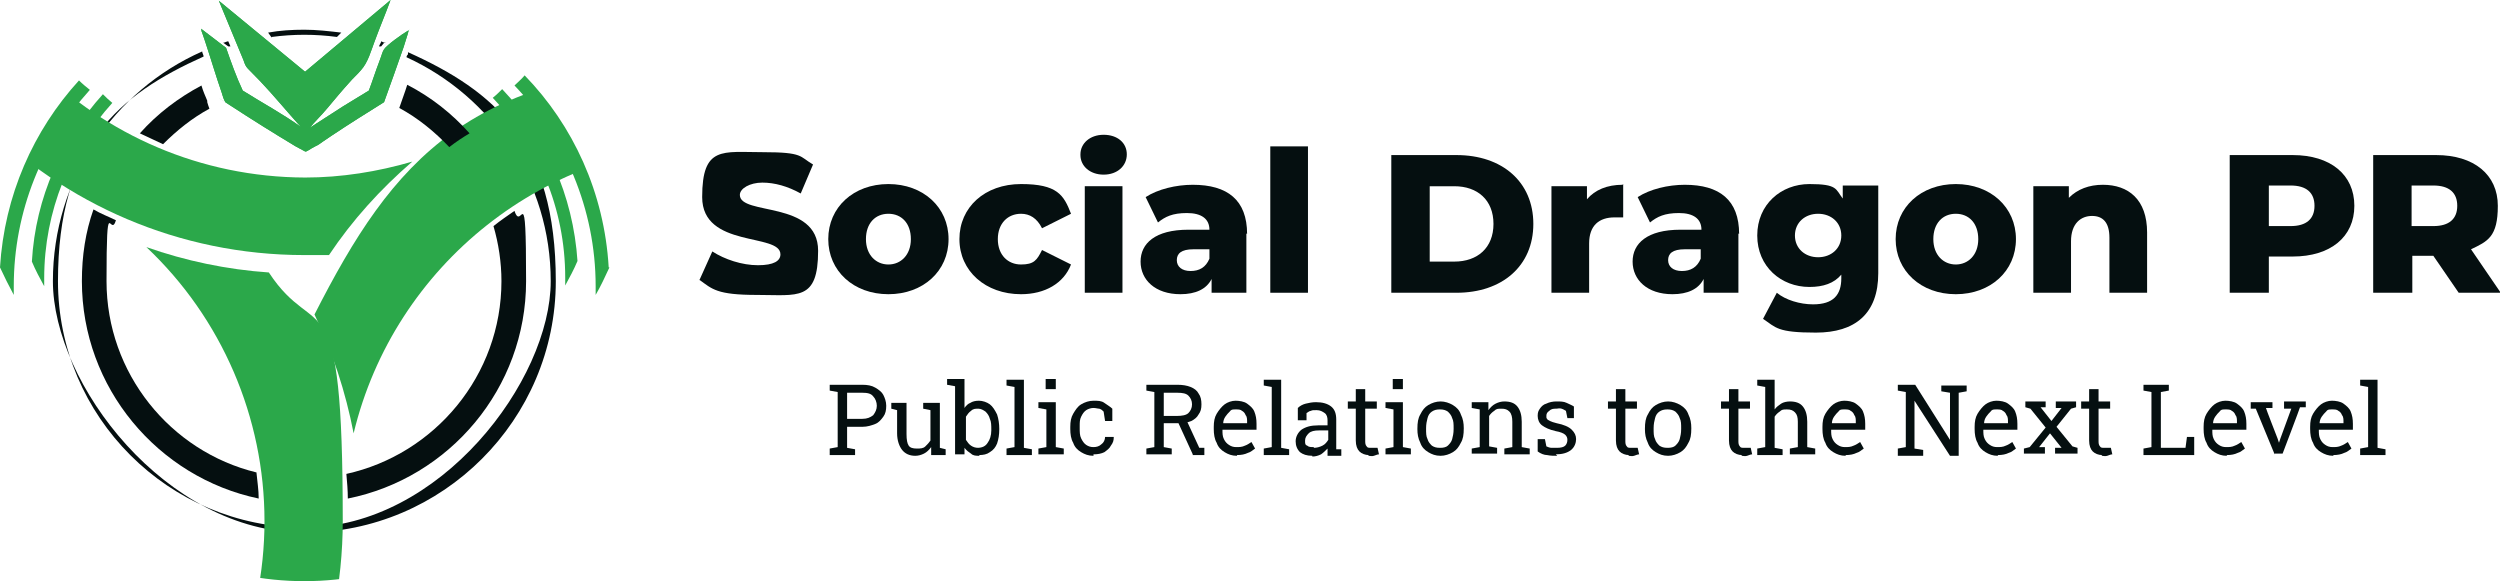 <svg xmlns="http://www.w3.org/2000/svg" xmlns:xlink="http://www.w3.org/1999/xlink" id="Layer_1" viewBox="0 0 345 80.2"><defs><style>      .st0 {        fill: none;      }      .st1 {        fill: #2ba84a;      }      .st2 {        clip-path: url(#clippath);      }      .st3 {        fill: #050f10;      }    </style><clipPath id="clippath"><circle class="st0" cx="42" cy="38.8" r="41.4"></circle></clipPath></defs><g><path class="st3" d="M96.5,38.7l1.8-4c1.7,1.1,4.1,1.9,6.3,1.9s3.1-.6,3.1-1.5c0-3-10.8-.8-10.8-7.9s2.8-6.2,8.4-6.2,5,.6,6.9,1.7l-1.7,4c-1.8-1-3.6-1.5-5.3-1.5s-3.1.8-3.1,1.7c0,2.9,10.8.7,10.8,7.7s-2.8,6.1-8.4,6.1-6.2-.8-8-2.1Z"></path><path class="st3" d="M114.3,33c0-4.4,3.5-7.6,8.3-7.6s8.3,3.2,8.3,7.6-3.5,7.6-8.3,7.6-8.3-3.2-8.3-7.6ZM125.7,33c0-2.2-1.3-3.5-3.1-3.5s-3.1,1.3-3.1,3.5,1.4,3.5,3.1,3.5,3.1-1.3,3.1-3.5Z"></path><path class="st3" d="M132.4,33c0-4.4,3.5-7.6,8.5-7.6s5.9,1.5,6.9,4.1l-4,2c-.7-1.4-1.7-2-2.9-2-1.8,0-3.2,1.3-3.2,3.5s1.4,3.5,3.2,3.5,2.2-.6,2.9-2l4,2c-1,2.6-3.6,4.1-6.9,4.1-4.9,0-8.5-3.2-8.5-7.6Z"></path><path class="st3" d="M149.1,21.3c0-1.5,1.3-2.7,3.2-2.7s3.2,1.1,3.2,2.7-1.3,2.8-3.2,2.8-3.2-1.2-3.2-2.7ZM149.7,25.7h5.2v14.7h-5.2v-14.7Z"></path><path class="st3" d="M172,32.2v8.2h-4.8v-1.9c-.7,1.4-2.2,2.1-4.3,2.1-3.5,0-5.5-2-5.5-4.5s2-4.4,6.6-4.4h2.9c0-1.5-1.1-2.3-3.1-2.3s-3,.5-4,1.3l-1.7-3.5c1.7-1.1,4.2-1.7,6.5-1.7,4.8,0,7.5,2.1,7.5,6.8ZM166.9,35.7v-1.3h-2.2c-1.7,0-2.3.6-2.3,1.5s.7,1.5,1.9,1.5,2.1-.5,2.6-1.7Z"></path><path class="st3" d="M175.3,20.2h5.2v20.2h-5.2v-20.2Z"></path><path class="st3" d="M192,21.4h9c6.3,0,10.6,3.7,10.6,9.5s-4.3,9.5-10.6,9.5h-9v-19ZM200.7,36.1c3.2,0,5.4-1.9,5.4-5.2s-2.2-5.2-5.4-5.2h-3.4v10.4h3.4Z"></path><path class="st3" d="M224,25.4v4.6c-.5,0-.8,0-1.2,0-2.1,0-3.5,1.1-3.5,3.6v6.8h-5.2v-14.7h4.9v1.8c1.1-1.3,2.8-2,4.9-2Z"></path><path class="st3" d="M239.9,32.2v8.2h-4.8v-1.9c-.7,1.4-2.2,2.1-4.3,2.1-3.5,0-5.5-2-5.5-4.5s2-4.4,6.6-4.4h2.9c0-1.5-1.1-2.3-3.1-2.3s-3,.5-4,1.3l-1.7-3.5c1.7-1.1,4.2-1.7,6.5-1.7,4.8,0,7.5,2.1,7.5,6.8ZM234.7,35.7v-1.3h-2.2c-1.7,0-2.3.6-2.3,1.5s.7,1.5,1.9,1.5,2.1-.5,2.6-1.7Z"></path><path class="st3" d="M259.2,25.7v12c0,5.6-3.2,8.2-8.6,8.2s-5.5-.7-7.3-1.9l1.9-3.6c1.2,1,3.2,1.6,5,1.6,2.8,0,3.9-1.3,3.9-3.6v-.5c-1,1.2-2.5,1.7-4.4,1.7-3.9,0-7.2-2.8-7.2-7.1s3.3-7.1,7.2-7.1,3.6.7,4.6,2v-1.8h4.9ZM254.1,32.5c0-1.8-1.4-3-3.2-3s-3.2,1.2-3.2,3,1.4,3,3.2,3,3.2-1.2,3.2-3Z"></path><path class="st3" d="M261.6,33c0-4.4,3.5-7.6,8.3-7.6s8.3,3.2,8.3,7.6-3.5,7.6-8.3,7.6-8.3-3.2-8.3-7.6ZM273,33c0-2.2-1.3-3.5-3.1-3.5s-3.1,1.3-3.1,3.5,1.4,3.5,3.1,3.5,3.1-1.3,3.1-3.5Z"></path><path class="st3" d="M296.3,32v8.4h-5.2v-7.6c0-2.1-.9-3-2.4-3s-2.9,1-2.9,3.5v7.1h-5.2v-14.7h4.9v1.6c1.2-1.2,2.8-1.8,4.7-1.8,3.5,0,6.1,2,6.1,6.6Z"></path><path class="st3" d="M324.9,28.4c0,4.3-3.3,7-8.5,7h-3.3v5h-5.4v-19h8.7c5.2,0,8.5,2.7,8.5,7ZM319.4,28.4c0-1.8-1.1-2.8-3.3-2.8h-3v5.6h3c2.2,0,3.3-1,3.3-2.8Z"></path><path class="st3" d="M335.8,35.3h-2.9v5.1h-5.4v-19h8.7c5.2,0,8.5,2.7,8.5,7s-1.4,4.9-3.7,6l4.1,6h-5.8l-3.5-5.1ZM335.8,25.6h-3v5.6h3c2.2,0,3.3-1,3.3-2.8s-1.1-2.8-3.3-2.8Z"></path></g><g><path class="st3" d="M114.5,62.7v-.8l1.1-.2v-7.6l-1.1-.2v-.8h4.5c.7,0,1.3.1,1.8.4s.9.6,1.1,1,.4.9.4,1.5-.1,1.1-.4,1.5-.6.8-1.1,1-1.1.4-1.8.4h-2.1v2.9l1.1.2v.8h-3.5ZM116.9,57.8h2.1c.7,0,1.1-.2,1.5-.5.3-.4.5-.8.5-1.3s-.2-1-.5-1.3c-.3-.4-.8-.5-1.5-.5h-2.1v3.8Z"></path><path class="st3" d="M126.3,62.9c-.8,0-1.4-.3-1.8-.8-.4-.5-.7-1.3-.7-2.3v-3.2l-.8-.2v-.8h2.1v4.3c0,.8.1,1.3.3,1.6.2.3.6.4,1.1.4s.9,0,1.2-.3.5-.5.7-.8v-4.2l-1-.2v-.8h2.3v6.2l.8.2v.8h-2v-1.1c-.3.4-.6.7-1,.9s-.8.3-1.2.3Z"></path><path class="st3" d="M135.2,62.9c-.5,0-.9,0-1.2-.3-.3-.2-.6-.4-.9-.8v.9h-1.3v-9.4l-1.1-.2v-.8h2.4v4c.2-.3.5-.6.8-.7.3-.2.7-.3,1.2-.3s1.1.2,1.5.5c.4.3.7.8,1,1.4.2.6.3,1.3.3,2h0c0,.8-.1,1.4-.3,2-.2.5-.5.9-1,1.2-.4.3-.9.4-1.5.4ZM134.9,61.8c.6,0,1.1-.2,1.4-.7.3-.4.5-1,.5-1.7h0c0-.7,0-1.2-.2-1.6-.1-.4-.3-.7-.6-1-.3-.2-.6-.4-1-.4s-.7,0-1,.3c-.3.2-.5.5-.7.8v3.2c.2.3.4.6.7.8.3.2.6.3,1,.3Z"></path><path class="st3" d="M138.9,62.7v-.8l1.1-.2v-8.3l-1.1-.2v-.8h2.4v9.4l1.1.2v.8h-3.5Z"></path><path class="st3" d="M143.3,62.7v-.8l1.1-.2v-5.2l-1.1-.2v-.8h2.4v6.2l1.1.2v.8h-3.5ZM144.3,53.7v-1.4h1.4v1.4h-1.4Z"></path><path class="st3" d="M150.9,62.9c-.7,0-1.2-.2-1.7-.5-.5-.3-.9-.7-1.1-1.3-.3-.5-.4-1.2-.4-1.9v-.3c0-.7.1-1.3.4-1.8.3-.5.6-1,1.1-1.3.5-.3,1.1-.5,1.7-.5s1.1,0,1.5.3.8.5,1.1.8v1.7s-1,0-1,0l-.2-1.3c-.2-.2-.3-.3-.6-.4-.2,0-.5-.1-.8-.1s-.7.1-1,.3-.5.5-.7.9-.2.8-.2,1.3v.3c0,.5,0,1,.2,1.4.2.4.4.7.7.9.3.2.6.3,1,.3s.8-.1,1.1-.4c.3-.2.5-.6.5-1h1.2c0,.5-.1.8-.4,1.2-.2.4-.5.6-.9.9-.4.2-.9.3-1.5.3Z"></path><path class="st3" d="M158.2,62.7v-.8l1.1-.2v-7.6l-1.1-.2v-.8h4.3c.7,0,1.3.1,1.8.3s.9.5,1.1.9c.3.4.4.9.4,1.5s-.1,1-.4,1.4c-.2.4-.6.7-1,.9-.5.2-1,.3-1.6.3h-2.2v3.3l1.1.2v.8h-3.5ZM160.6,57.4h1.8c.7,0,1.3-.1,1.6-.4.3-.3.5-.7.5-1.2s-.2-.9-.5-1.2c-.3-.3-.8-.4-1.5-.4h-1.9v3.3ZM164.6,62.7l-2.2-4.8h1.3s1.8,3.9,1.8,3.9h.7v1h-1.6Z"></path><path class="st3" d="M170.7,62.9c-.7,0-1.2-.2-1.7-.5-.5-.3-.9-.7-1.1-1.3-.3-.5-.4-1.2-.4-1.9v-.3c0-.7.1-1.3.4-1.8.3-.5.7-1,1.1-1.3s1-.5,1.5-.5,1.2.1,1.6.4.8.6,1,1.1c.2.5.3,1,.3,1.7v.8h-4.7c0,.5,0,.9.2,1.3.2.4.4.6.7.8.3.2.6.3,1,.3s.8,0,1.2-.2c.3-.1.6-.3.9-.5l.5.9c-.3.2-.6.5-1,.6-.4.2-.9.3-1.5.3ZM168.8,58.4h3.3v-.2c0-.3,0-.7-.2-.9-.1-.3-.3-.5-.5-.6-.2-.2-.5-.2-.9-.2s-.6,0-.8.3c-.2.2-.4.4-.6.7s-.3.6-.3,1h0Z"></path><path class="st3" d="M174.4,62.7v-.8l1.1-.2v-8.3l-1.1-.2v-.8h2.4v9.4l1.1.2v.8h-3.5Z"></path><path class="st3" d="M181.1,62.9c-.8,0-1.3-.2-1.7-.5-.4-.4-.6-.9-.6-1.5s.3-1.2.8-1.6c.6-.4,1.3-.6,2.3-.6h1.3v-.7c0-.4-.1-.8-.4-1-.3-.2-.6-.4-1.1-.4s-.6,0-.8.1c-.2,0-.4.2-.6.3v1h-1.2v-1.7c.3-.3.7-.5,1.1-.6.4-.1.9-.2,1.4-.2.9,0,1.6.2,2.1.6.5.4.7,1,.7,1.8v3.5c0,0,0,.2,0,.3,0,0,0,.2,0,.3h.7v.9h-1.9c0-.2,0-.4,0-.5,0-.2,0-.3,0-.5-.3.3-.6.6-.9.8-.4.2-.8.3-1.2.3ZM181.3,61.8c.4,0,.8-.1,1.2-.3.4-.2.6-.5.8-.8v-1.3h-1.3c-.6,0-1.1.1-1.4.4-.3.3-.5.6-.5,1s0,.6.3.7c.2.2.5.2.9.2Z"></path><path class="st3" d="M188.9,62.8c-.5,0-1-.2-1.3-.5s-.5-.8-.5-1.5v-4.4h-1.1v-1h1.1v-1.7h1.3v1.7h1.6v1h-1.6v4.4c0,.3,0,.6.2.8.1.2.3.2.6.2s.3,0,.5,0c.2,0,.3,0,.4,0l.2.9c-.2,0-.4.1-.7.2s-.5,0-.8,0Z"></path><path class="st3" d="M191.2,62.7v-.8l1.1-.2v-5.2l-1.1-.2v-.8h2.4v6.2l1.1.2v.8h-3.5ZM192.2,53.7v-1.4h1.4v1.4h-1.4Z"></path><path class="st3" d="M198.8,62.9c-.7,0-1.2-.2-1.7-.5-.5-.3-.9-.7-1.1-1.3-.3-.6-.4-1.2-.4-1.9h0c0-.9.1-1.5.4-2,.3-.6.6-1,1.1-1.3.5-.3,1.1-.5,1.7-.5s1.2.2,1.7.5c.5.3.9.7,1.1,1.3.3.6.4,1.2.4,1.9h0c0,.9-.1,1.5-.4,2-.3.6-.6,1-1.1,1.3-.5.3-1.1.5-1.7.5ZM198.8,61.8c.4,0,.8-.1,1-.3s.5-.5.6-.9c.1-.4.2-.8.2-1.4h0c0-.7,0-1.1-.2-1.5-.1-.4-.4-.7-.6-.9-.3-.2-.6-.3-1.1-.3s-.8.1-1.1.3c-.3.2-.5.5-.6.9-.1.4-.2.8-.2,1.4h0c0,.7,0,1.1.2,1.5.1.4.4.7.6.9.3.2.6.3,1.1.3Z"></path><path class="st3" d="M203.1,62.7v-.8l1.1-.2v-5.2l-1.1-.2v-.8h2.3v1.1c.3-.4.6-.7,1-.9.4-.2.8-.3,1.2-.3.8,0,1.4.2,1.8.7s.6,1.2.6,2.1v3.5l1.1.2v.8h-3.5v-.8l1.1-.2v-3.5c0-.6-.1-1.1-.4-1.4-.3-.3-.6-.4-1.1-.4s-.7,0-1,.3c-.3.2-.5.4-.7.7v4.2l1.1.2v.8h-3.5Z"></path><path class="st3" d="M214.9,62.9c-.5,0-.9,0-1.4-.1-.4,0-.9-.2-1.3-.5v-1.7s1,0,1,0l.2,1c.2.1.5.2.7.2s.5,0,.8,0c.5,0,.9-.1,1.1-.3.2-.2.3-.5.3-.8s-.1-.5-.3-.7c-.2-.2-.7-.4-1.3-.5-.9-.2-1.5-.5-1.9-.8-.4-.3-.6-.8-.6-1.3s.1-.7.3-1c.2-.3.5-.6.9-.7.4-.2.9-.3,1.4-.3s1,0,1.4.2.7.3,1,.5v1.6c0,0-.9,0-.9,0l-.2-1c-.2-.1-.3-.2-.6-.3s-.5,0-.7,0c-.4,0-.7,0-1,.3-.3.2-.4.4-.4.7s0,.3.1.4c0,.1.2.2.4.3s.5.2.9.3c1,.2,1.7.5,2.1.9.4.4.6.8.6,1.3s-.2,1.1-.7,1.5c-.5.4-1.2.6-2.1.6Z"></path><path class="st3" d="M224.8,62.8c-.5,0-1-.2-1.3-.5s-.5-.8-.5-1.5v-4.4h-1.1v-1h1.1v-1.7h1.3v1.7h1.6v1h-1.6v4.4c0,.3,0,.6.2.8.1.2.3.2.6.2s.3,0,.5,0c.2,0,.3,0,.4,0l.2.9c-.2,0-.4.1-.7.2s-.5,0-.8,0Z"></path><path class="st3" d="M230.2,62.9c-.7,0-1.2-.2-1.7-.5-.5-.3-.9-.7-1.1-1.3-.3-.6-.4-1.2-.4-1.9h0c0-.9.1-1.5.4-2,.3-.6.6-1,1.1-1.3.5-.3,1.1-.5,1.7-.5s1.2.2,1.7.5c.5.3.9.7,1.1,1.3.3.6.4,1.2.4,1.9h0c0,.9-.1,1.5-.4,2-.3.6-.6,1-1.1,1.3-.5.3-1.1.5-1.7.5ZM230.2,61.8c.4,0,.8-.1,1-.3s.5-.5.6-.9c.1-.4.2-.8.2-1.4h0c0-.7,0-1.1-.2-1.5-.1-.4-.4-.7-.6-.9-.3-.2-.6-.3-1.1-.3s-.8.1-1.1.3c-.3.2-.5.5-.6.9-.1.4-.2.8-.2,1.4h0c0,.7,0,1.1.2,1.5.1.4.4.7.6.9.3.2.6.3,1.1.3Z"></path><path class="st3" d="M240.4,62.8c-.5,0-1-.2-1.3-.5s-.5-.8-.5-1.5v-4.4h-1.1v-1h1.1v-1.7h1.3v1.7h1.6v1h-1.6v4.4c0,.3,0,.6.2.8.1.2.3.2.6.2s.3,0,.5,0c.2,0,.3,0,.4,0l.2.9c-.2,0-.4.1-.7.2s-.5,0-.8,0Z"></path><path class="st3" d="M242.5,62.7v-.8l1.1-.2v-8.3l-1.1-.2v-.8h2.4v4.1c.2-.3.6-.6.9-.8s.8-.3,1.2-.3c.8,0,1.4.2,1.8.7.4.5.6,1.2.6,2.1v3.5l1.1.2v.8h-3.5v-.8l1.1-.2v-3.5c0-.6-.1-1-.4-1.3-.3-.3-.6-.4-1.1-.4s-.7,0-1,.3c-.3.2-.5.4-.7.7v4.3l1.1.2v.8h-3.5Z"></path><path class="st3" d="M254.7,62.9c-.7,0-1.2-.2-1.7-.5-.5-.3-.9-.7-1.1-1.3-.3-.5-.4-1.2-.4-1.9v-.3c0-.7.1-1.3.4-1.8.3-.5.7-1,1.1-1.3s1-.5,1.5-.5,1.2.1,1.6.4.8.6,1,1.1c.2.5.3,1,.3,1.7v.8h-4.7c0,.5,0,.9.2,1.3.2.4.4.6.7.8.3.2.6.3,1,.3s.8,0,1.2-.2c.3-.1.6-.3.9-.5l.5.9c-.3.2-.6.5-1,.6-.4.2-.9.3-1.5.3ZM252.8,58.4h3.3v-.2c0-.3,0-.7-.2-.9-.1-.3-.3-.5-.5-.6-.2-.2-.5-.2-.9-.2s-.6,0-.8.3c-.2.2-.4.4-.6.7s-.3.6-.3,1h0Z"></path><path class="st3" d="M261.9,62.7v-.8l1.1-.2v-7.6l-1.1-.2v-.8h2.4l4.8,7.6h0v-6.5l-1.2-.2v-.8h3.5v.8l-1.1.2v8.7h-1.2l-4.9-7.6h0v6.6l1.2.2v.8h-3.5Z"></path><path class="st3" d="M275.7,62.9c-.7,0-1.2-.2-1.7-.5-.5-.3-.9-.7-1.1-1.3-.3-.5-.4-1.2-.4-1.9v-.3c0-.7.1-1.3.4-1.8.3-.5.7-1,1.1-1.3s1-.5,1.5-.5,1.2.1,1.6.4.8.6,1,1.1c.2.5.3,1,.3,1.7v.8h-4.7c0,.5,0,.9.2,1.3.2.4.4.6.7.8.3.2.6.3,1,.3s.8,0,1.2-.2c.3-.1.6-.3.9-.5l.5.9c-.3.2-.6.5-1,.6-.4.2-.9.3-1.5.3ZM273.8,58.4h3.3v-.2c0-.3,0-.7-.2-.9-.1-.3-.3-.5-.5-.6-.2-.2-.5-.2-.9-.2s-.6,0-.8.3c-.2.2-.4.4-.6.7s-.3.6-.3,1h0Z"></path><path class="st3" d="M279.3,62.7v-.8l.8-.2,2.2-2.7-2.1-2.6-.7-.2v-.8h2.8v.8h-.7c0,0,1.5,1.9,1.5,1.9l1.4-1.8h-.8v-.9h2.8v.8l-.7.2-2,2.5,2.2,2.7.7.2v.8h-3.1v-.8h.9c0,0-1.6-2-1.6-2l-1.5,1.9h.8v.9h-2.9Z"></path><path class="st3" d="M290.1,62.8c-.5,0-1-.2-1.3-.5s-.5-.8-.5-1.5v-4.4h-1.1v-1h1.1v-1.7h1.3v1.7h1.6v1h-1.6v4.4c0,.3,0,.6.2.8.1.2.3.2.6.2s.3,0,.5,0c.2,0,.3,0,.4,0l.2.9c-.2,0-.4.1-.7.2s-.5,0-.8,0Z"></path><path class="st3" d="M295.8,62.7v-.8l1.1-.2v-7.6l-1.1-.2v-.8h3.5v.8l-1.1.2v7.7h3.4l.2-1.5h1v2.5h-7Z"></path><path class="st3" d="M307.3,62.9c-.7,0-1.2-.2-1.7-.5-.5-.3-.9-.7-1.1-1.3-.3-.5-.4-1.2-.4-1.9v-.3c0-.7.1-1.3.4-1.8.3-.5.7-1,1.1-1.3s1-.5,1.5-.5,1.2.1,1.6.4.8.6,1,1.1c.2.5.3,1,.3,1.7v.8h-4.7c0,.5,0,.9.2,1.3.2.4.4.6.7.8.3.2.6.3,1,.3s.8,0,1.2-.2c.3-.1.6-.3.9-.5l.5.9c-.3.2-.6.5-1,.6-.4.2-.9.3-1.5.3ZM305.4,58.4h3.3v-.2c0-.3,0-.7-.2-.9-.1-.3-.3-.5-.5-.6-.2-.2-.5-.2-.9-.2s-.6,0-.8.3c-.2.2-.4.4-.6.7s-.3.6-.3,1h0Z"></path><path class="st3" d="M313.9,62.7l-2.6-6.3h-.7v-.9h3v.8h-.9c0,.1,1.6,4.2,1.6,4.2l.2.6h0l.2-.6,1.5-4.1h-1v-1h3v.8h-.8c0,.1-2.4,6.4-2.4,6.4h-1.2Z"></path><path class="st3" d="M322,62.9c-.7,0-1.2-.2-1.7-.5-.5-.3-.9-.7-1.1-1.3-.3-.5-.4-1.2-.4-1.9v-.3c0-.7.1-1.3.4-1.8.3-.5.7-1,1.1-1.3s1-.5,1.5-.5,1.2.1,1.6.4.8.6,1,1.1c.2.5.3,1,.3,1.7v.8h-4.7c0,.5,0,.9.2,1.3.2.4.4.6.7.8.3.2.6.3,1,.3s.8,0,1.2-.2c.3-.1.6-.3.9-.5l.5.9c-.3.2-.6.5-1,.6-.4.2-.9.3-1.5.3ZM320.1,58.4h3.3v-.2c0-.3,0-.7-.2-.9-.1-.3-.3-.5-.5-.6-.2-.2-.5-.2-.9-.2s-.6,0-.8.3c-.2.2-.4.4-.6.7s-.3.6-.3,1h0Z"></path><path class="st3" d="M325.7,62.7v-.8l1.1-.2v-8.3l-1.1-.2v-.8h2.4v9.4l1.1.2v.8h-3.5Z"></path></g><g><g><g><path class="st1" d="M84,36.9c-.6-10.3-4.9-19.6-11.6-26.5-.4.5-.9.9-1.4,1.4,6.9,7.2,11.2,17,11.2,27.7s0,.8,0,1.2c.7-1.2,1.3-2.5,1.9-3.8Z"></path><path class="st1" d="M12.4,12.4c-.5-.4-1-.8-1.5-1.3C4.6,18,.6,27,0,36.9c.6,1.3,1.2,2.5,1.9,3.8,0-.4,0-.8,0-1.2,0-10.4,4-19.9,10.5-27.1Z"></path></g><g><path class="st1" d="M79.7,36.1c-.6-9.2-4.4-17.5-10.4-23.8-.4.4-.8.8-1.3,1.2,6.2,6.5,10,15.2,10,24.8s0,.7,0,1.1c.6-1.1,1.2-2.2,1.7-3.4Z"></path><path class="st1" d="M15.5,14.2c-.5-.4-.9-.8-1.3-1.2-5.6,6.2-9.3,14.2-9.8,23.1.5,1.2,1.1,2.3,1.7,3.4,0-.4,0-.7,0-1.1,0-9.3,3.6-17.8,9.4-24.2Z"></path></g><g><path class="st3" d="M56.3,7.2s0,0,0,0v.3c-.1.1-.2.2-.2.4,11.8,5.4,19.9,17.2,19.9,30.9s-15.3,34-34,34S8,57.5,8,38.8,16.3,13.1,28.1,7.8c0-.2-.2-.5-.2-.7C15.7,12.5,7.3,24.7,7.3,38.8s15.6,34.7,34.7,34.7,34.7-15.6,34.7-34.7-8.4-26.2-20.4-31.6Z"></path><path class="st1" d="M42.8,17.6l4.5-2.9,3.6-2.2c.5-1.3.9-2.6,1.4-3.9s.4-1.3.7-1.8c.4-.6,2.5-2.1,3.2-2.5s.1-.1.2-.1c-.2.8-.5,1.6-.7,2.3-.9,2.6-1.8,5.1-2.7,7.6-2.4,1.5-4.8,3-7.2,4.6s-1.5,1.1-2.3,1.5-1.2.8-1.4.7-1.1-.6-1.3-.7c-3-1.8-6.2-3.8-9.1-5.7s-.5-.3-.6-.4c-.2-.3-.4-.9-.5-1.3-.8-2.3-1.5-4.7-2.3-7.1s-.4-1-.5-1.5,0-.1,0-.2l3.4,2.6c.7,2,1.4,4,2.3,5.9,2.7,1.7,5.5,3.2,8,5h0c-1.9-2.1-3.7-4.3-5.6-6.3s-1.9-1.7-2.3-2.9L30.2.1l11.9,9.8L53.9,0c-.7,1.9-1.5,3.8-2.2,5.7-.5,1.3-.9,2.9-1.9,4-.5.6-1.1,1.1-1.6,1.7-1,1.1-2,2.3-3,3.5s-1.7,1.8-2.5,2.8Z"></path><path class="st3" d="M31.5,6.4c0,0,.2,0,.3,0l-.3-.7c-.2,0-.5.2-.7.2l.7.5Z"></path><path class="st3" d="M53.2,5.9c-.2,0-.4-.1-.6-.2,0,.2-.2.4-.3.7,0,0,.2,0,.3,0l.5-.6Z"></path><path class="st3" d="M37.5,5.1c1.5-.2,3-.3,4.5-.3s3,.1,4.5.3l.6-.6c-1.7-.2-3.4-.4-5.1-.4s-3.4.1-5,.4l.5.7Z"></path></g></g><g class="st2"><g><g><path class="st1" d="M99.5,134.8c34.7,0,62.9-28.2,62.9-62.9s-28.2-62.9-62.9-62.9-45.3,13.2-56.1,34.4c2.5,5.2,4.3,10.7,5.4,16.4,5.6-23.3,26.6-40,50.7-40s52.1,23.4,52.1,52.1-23.4,52.1-52.1,52.1-45.2-16.7-50.7-40c-1.1,5.7-2.9,11.2-5.4,16.4,10.8,21.2,32.3,34.4,56.1,34.4Z"></path><path class="st1" d="M104.9-27.8c0-34.7-28.2-62.9-62.9-62.9S-20.9-62.5-20.9-27.8,7.3,35.2,42,35.2s2.2,0,3.4,0c3.2-4.8,7.1-9.1,11.5-12.9-4.8,1.4-9.8,2.2-14.8,2.2C13.2,24.4-10.2,1-10.2-27.8s23.4-52.1,52.1-52.1,52.1,23.4,52.1,52.1S88.2.2,77.8,10.1c5.4-1.9,11.1-3.1,16.9-3.5,6.7-10.2,10.2-22.1,10.2-34.3Z"></path><path class="st1" d="M-12.2,9c-1.1,0-2.3,0-3.4,0-34.7,0-62.9,28.2-62.9,62.9s28.2,62.9,62.9,62.9,62.9-28.2,62.9-62.9-3.5-24.1-10.2-34.3c-5.8-.4-11.5-1.6-16.9-3.5,10.4,9.8,16.3,23.5,16.3,37.8,0,28.7-23.4,52.1-52.1,52.1s-52.1-23.4-52.1-52.1S-44.3,19.7-15.5,19.7s10,.7,14.9,2.2c-4.4-3.8-8.2-8.1-11.5-12.9Z"></path></g><path class="st3" d="M69.2,38.8c0,13-9.2,23.9-21.4,26.6.1,1.1.2,2.3.2,3.4,14-2.8,24.6-15.2,24.6-30s-.6-6.6-1.6-9.7c-1,.7-1.9,1.3-2.9,2.1.7,2.4,1.1,5,1.1,7.6Z"></path><path class="st3" d="M35.4,65.2c-11.9-2.9-20.7-13.7-20.7-26.4s.5-5.8,1.3-8.4c-1-.5-2.1-.9-3.1-1.5-1.1,3.1-1.6,6.4-1.6,9.9,0,14.7,10.5,27.1,24.4,30,0-1.2-.2-2.4-.3-3.5Z"></path><g><path class="st3" d="M28.6,14.1v-.2c-.3-.7-.6-1.4-.8-2.1-3.2,1.7-6.1,3.9-8.5,6.6,1.1.5,2.1,1,3.2,1.5,1.9-1.9,4-3.6,6.4-4.9-.1-.3-.2-.5-.3-.9Z"></path><path class="st3" d="M56.2,11.7c-.3,1-.7,2-1.1,3.2,2.6,1.4,4.9,3.3,6.9,5.4.9-.7,1.8-1.3,2.8-1.9-2.4-2.7-5.3-5-8.6-6.7Z"></path></g></g></g><path class="st1" d="M42.8,17.6l4.5-2.9,3.6-2.2c.5-1.3.9-2.6,1.4-3.9s.4-1.3.7-1.8c.4-.6,2.5-2.1,3.2-2.5s.1-.1.2-.1c-.2.8-.5,1.6-.7,2.3-.9,2.6-1.8,5.1-2.7,7.6-2.4,1.5-4.8,3-7.2,4.6s-1.5,1.1-2.3,1.5-1.2.8-1.4.7-1.1-.6-1.3-.7c-3-1.8-6.2-3.8-9.1-5.7s-.5-.3-.6-.4c-.2-.3-.4-.9-.5-1.3-.8-2.3-1.5-4.7-2.3-7.1s-.4-1-.5-1.5,0-.1,0-.2l3.4,2.6c.7,2,1.4,4,2.3,5.9,2.7,1.7,5.5,3.2,8,5h0c-1.9-2.1-3.7-4.3-5.6-6.3s-1.9-1.7-2.3-2.9L30.2.1l11.9,9.8L53.9,0c-.7,1.9-1.5,3.8-2.2,5.7-.5,1.3-.9,2.9-1.9,4-.5.6-1.1,1.1-1.6,1.7-1,1.1-2,2.3-3,3.5s-1.7,1.8-2.5,2.8Z"></path></g></svg>